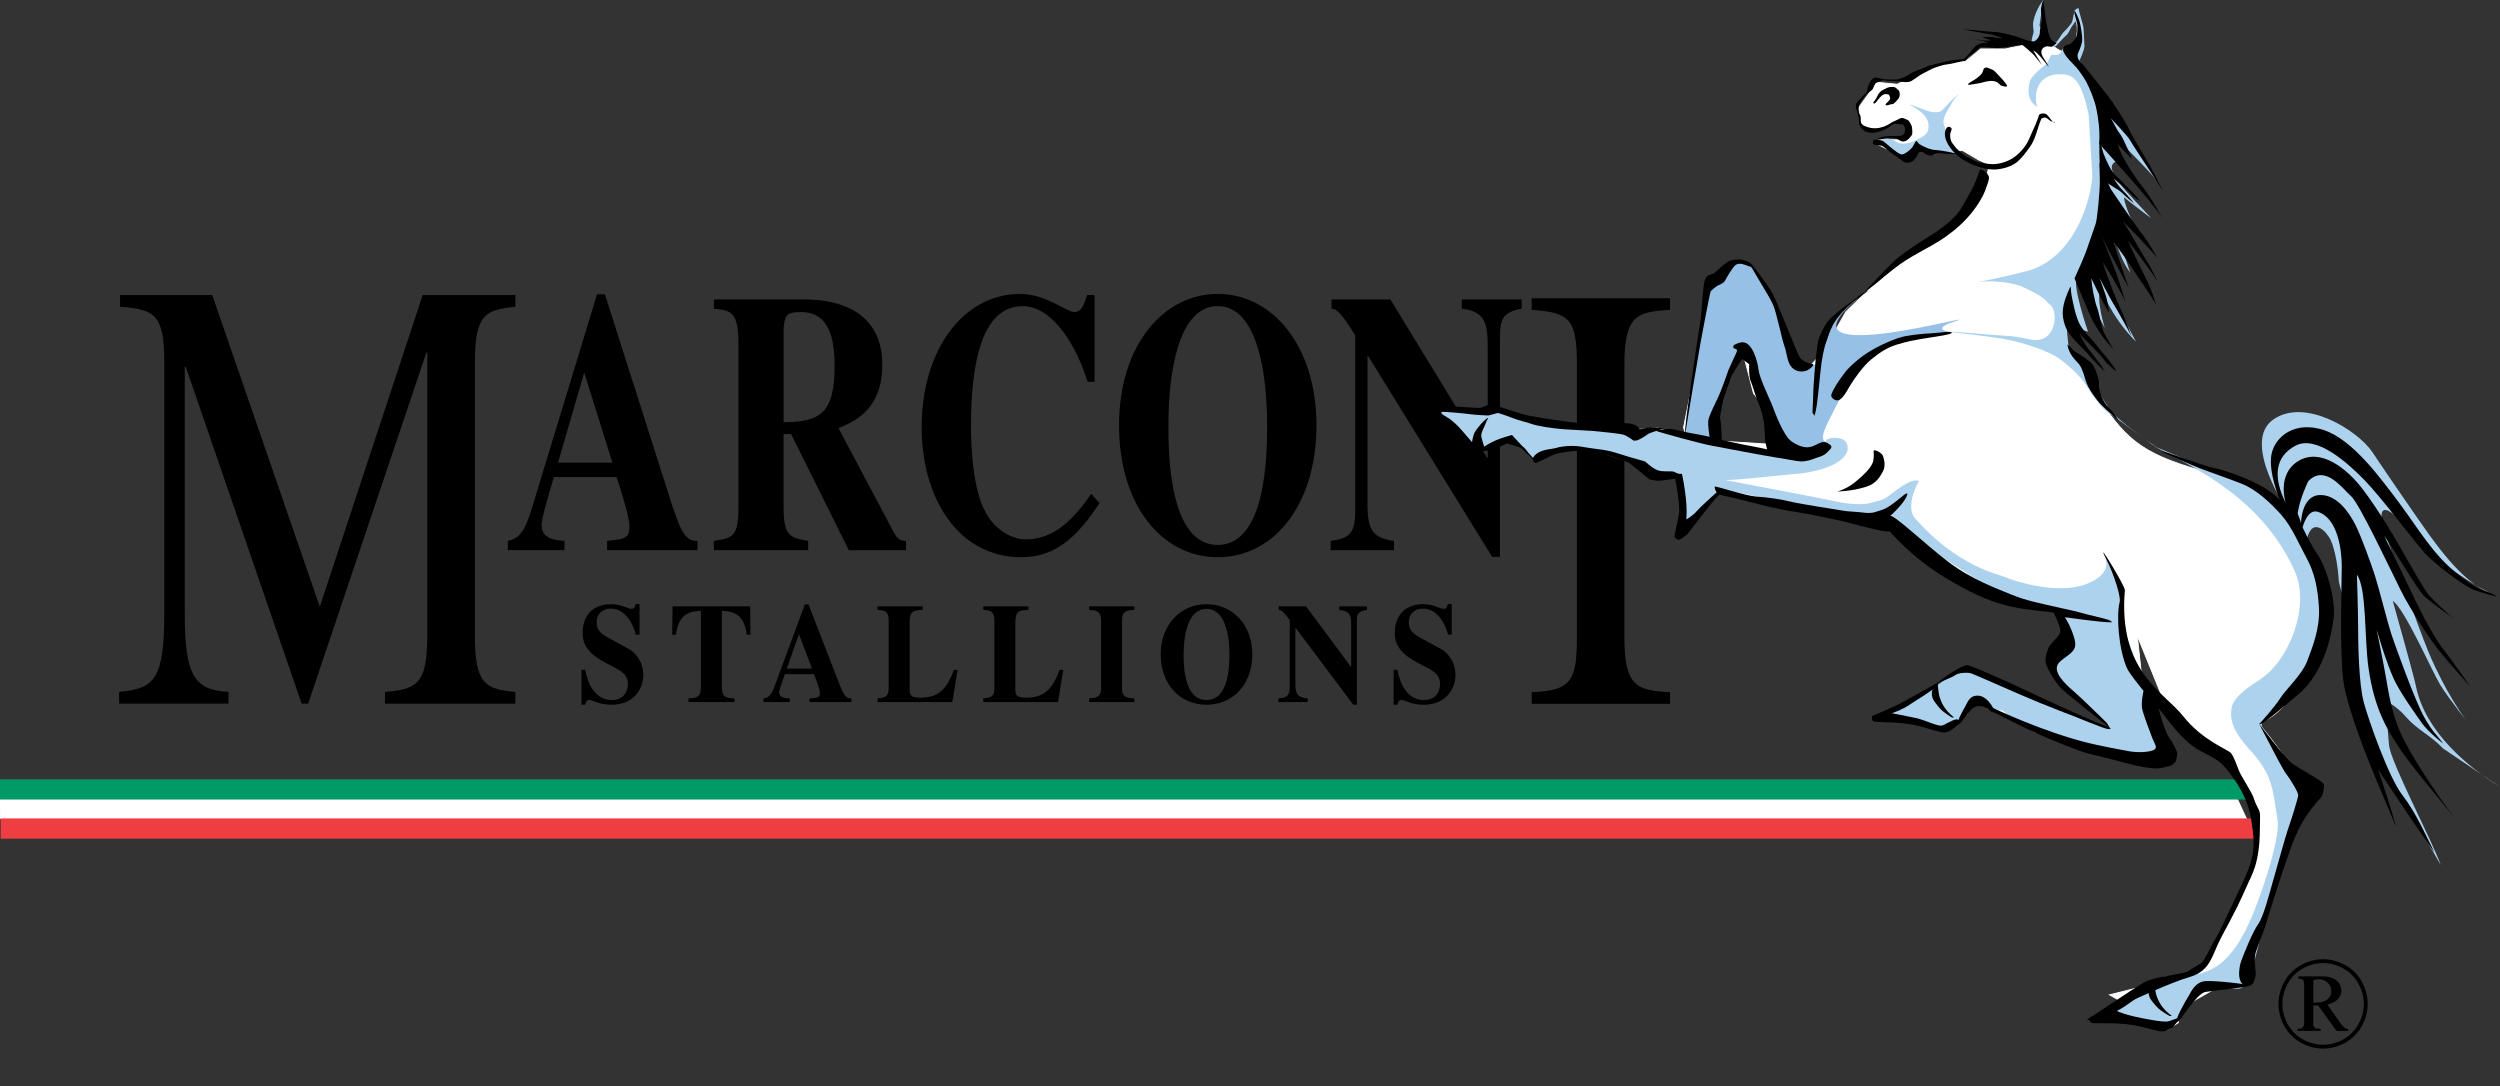 <?xml version="1.0" encoding="UTF-8"?>
<!-- Generator: Adobe Illustrator 27.9.0, SVG Export Plug-In . SVG Version: 6.00 Build 0)  -->
<svg xmlns="http://www.w3.org/2000/svg" xmlns:xlink="http://www.w3.org/1999/xlink" version="1.1" id="Layer_1" x="0px" y="0px" viewBox="0 0 697.55 303.07" style="enable-background:new 0 0 697.55 303.07;" xml:space="preserve">
<rect x="0" y="0" width="697.55" height="303.07" fill="#333333" stroke="none"/>
<style type="text/css">
	.st0{fill:#FFFFFF;}
	.st1{fill:#009A66;}
	.st2{fill:#EF3E42;}
	.st3{fill:#FFFFFF;stroke:#FFFFFF;stroke-width:0.249;}
	.st4{fill:#96C0E5;}
	.st5{fill:#ADD2EE;}
</style>
<g>
	<polygon class="st0" points="627.01,228.56 0.01,228.56 0,222.91 624.39,222.91  "></polygon>
	<polygon class="st1" points="627.01,223.09 0.01,223.09 0,217.44 624.39,217.44  "></polygon>
	<g>
		<path d="M155.7,129.09l7.31-25.15l7.86,25.15H155.7z M194.6,150.92c-3.74,0.2-4.98-3.32-8.48-14.39L168.77,82.1h-2.18    l-17.27,56.71c-2.33,7.76-3.42,11.28-7.62,12.11v2.58h15.79v-2.58c-2.64-0.21-6.38-0.52-6.38-4.45c0-1.66,1.25-5.9,3.42-13.35    h17.51c1.09,3.31,3.58,10.97,3.58,13.76c0,3.42-1.4,3.52-6.22,4.04v2.58h25.21V150.92z"></path>
		<path d="M218.64,91.42c0.39-3.21,0.54-4.35,4.82-4.35c6.22,0,9.42,4.45,9.42,14.9c0,13.45-4.05,15.73-14.24,15.83V91.42z     M252.79,150.92c-0.93,0-2.1-0.1-3.19-1.97l-15.64-29.49c4.2-1.76,12.22-4.96,12.22-17.7c0-17.38-16.5-18.21-21.94-18.21h-25.05    v2.59c4.43,0.42,6.85,0.62,6.85,9.52v45.74c0,8.38-1.56,8.69-6.85,9.52v2.58h26.3v-2.58c-5.14-0.93-6.85-1.24-6.85-9.52v-20.28    h2.1l16.1,32.39h15.95V150.92z"></path>
		<path d="M306.79,140.37c-5.68,8.59-11.75,15.11-21.7,15.11c-18.13,0-27.93-16.97-27.93-36.32c0-21,11.21-37.15,27.54-37.15    c7,0,13,5.07,15.02,5.07c2.1,0,2.8-2.17,3.58-4.76h2.1v24.21h-1.95c-2.72-9-9.26-21.11-18.13-21.11    c-11.36,0-14.39,15.84-14.39,33.32c0,6.21,0.46,16.14,3.35,22.77c3.27,7.45,9.41,9,11.82,9c6.07,0,11.9-3.1,18.36-12.73    L306.79,140.37z"></path>
		<path d="M339.78,85.41c10.89,0,13.77,18.21,13.77,33.32c0,9-0.47,33.32-13.77,33.32c-13.31,0-13.77-24.32-13.77-33.32    C326,103.63,328.88,85.41,339.78,85.41z M339.78,82c-15.02,0-27.55,14.18-27.55,36.74c0,21.73,11.6,36.73,27.55,36.73    c15.95,0,27.54-15,27.54-36.73C367.32,96.18,354.79,82,339.78,82z"></path>
		<path d="M371.29,150.92c4.67-0.72,6.85-1.45,6.85-8.28V93.59c-4.36-7.14-5.61-7.45-6.62-7.45v-2.59h16.42l27,44.19h0.16V96.38    c0-6.21-0.93-9.62-7.24-10.24v-2.59h16.73v2.59c-5.6,0.93-6.07,3.31-6.07,8.28v60.96h-2.18l-34.63-56.09h-0.15v41.39    c0,7.45,1.63,9.42,7.39,10.25v2.58h-17.66V150.92z"></path>
		<path d="M143.8,85.6c-8.19,0.86-11.3,1.89-11.3,15.5v76.45c0,13.26,2.99,14.81,11.3,15.5v3.28h-36.38v-3.28    c10.13-0.69,11.82-3.27,11.82-17.39V98.34h-0.26l-33,97.98h-1.82L51.81,102.3h-0.26v68.7c0,17.74,2.73,21.52,12.21,22.04v3.28    H33.24v-3.28c9.87-0.86,12.6-3.44,12.6-22.04V101.1c0-13.43-2.73-14.81-12.34-15.5v-3.27h25.72l30.01,86.96l28.71-86.96h25.86    V85.6z"></path>
		<path d="M427.38,193.12c11.05-0.34,12.61-3.25,12.61-15.38v-75.89c0-12.65-1.82-14.7-12.61-15.38v-3.25h38.59v3.25    c-9.48,0.51-12.73,1.71-12.73,15.38v75.89c0,13.33,3.12,15.04,12.73,15.38v3.25h-38.59V193.12z"></path>
		<path d="M177.42,177.12c-0.65-2.77-2.81-7.31-7.07-7.31c-1.88,0-3.86,1.19-3.86,3.75c0,2.14,0.69,3.01,3.72,4.67l5.31,2.88    c1.23,0.68,3.97,2.96,3.97,7.27c0,3.47-2.31,8.26-8.95,8.26c-3.43,0-5.05-1.34-6.17-1.34c-0.76,0-0.94,0.71-1.08,1.34h-1.04v-9.76    h1.04c0.72,3.99,2.82,8.45,7.4,8.45c4.33,0,4.51-3.91,4.51-4.43c0-2.64-1.7-3.6-4.04-4.82l-2.42-1.26    c-6.17-3.24-6.17-6.64-6.17-8.46c0-2.41,1.12-7.78,7.98-7.78c2.89,0,4.59,1.3,5.63,1.3c0.83,0,1.01-0.59,1.19-1.34h1.08v8.57    H177.42z"></path>
		<path d="M204.96,195.89h-12.89v-0.99c2.63-0.24,3.5-0.31,3.5-3.64v-20.82c-2.53,0.16-6.24,0.35-6.97,6.67h-1.05l0.11-7.94h21.66    l0.07,7.94h-1.05c-0.72-6.32-4.44-6.52-6.93-6.67v20.82c0,3.36,0.87,3.44,3.54,3.64V195.89z"></path>
		<path d="M219.52,186.56l3.4-9.6l3.65,9.6H219.52z M237.57,194.9c-1.73,0.08-2.31-1.26-3.93-5.49l-8.05-20.78h-1.01l-8.01,21.65    c-1.08,2.97-1.59,4.31-3.54,4.62v0.99h7.33v-0.99c-1.23-0.08-2.96-0.2-2.96-1.7c0-0.63,0.58-2.25,1.59-5.1h8.12    c0.51,1.27,1.66,4.19,1.66,5.26c0,1.3-0.65,1.34-2.89,1.54v0.99h11.7V194.9z"></path>
		<path d="M265.72,195.89h-20.87v-0.99c2.02-0.28,3.1-0.39,3.1-2.8v-19.13c0-2.61-1.48-2.69-3.1-2.8v-0.99h12.6v0.99    c-2.53,0.12-3.64,0.16-3.64,3.63v18.65c0,1.9,0.79,2.21,3.21,2.21c5.45,0,7.47-3.28,9.13-7.75h1.05L265.72,195.89z"></path>
		<path d="M295.21,195.89h-20.86v-0.99c2.02-0.28,3.1-0.39,3.1-2.8v-19.13c0-2.61-1.48-2.69-3.1-2.8v-0.99h12.6v0.99    c-2.53,0.12-3.65,0.16-3.65,3.63v18.65c0,1.9,0.79,2.21,3.21,2.21c5.45,0,7.47-3.28,9.13-7.75h1.05L295.21,195.89z"></path>
		<path d="M316.5,195.89h-12.63v-0.99c1.95-0.2,3.35-0.36,3.35-2.8v-19.13c0-2.61-1.69-2.69-3.35-2.8v-0.99h12.63v0.99    c-1.7,0.08-3.43,0.12-3.43,2.8v19.13c0,2.52,1.45,2.64,3.43,2.8V195.89z"></path>
		<path d="M336.64,169.88c5.06,0,6.39,6.96,6.39,12.72c0,3.44-0.21,12.72-6.39,12.72c-6.17,0-6.39-9.28-6.39-12.72    C330.26,176.84,331.59,169.88,336.64,169.88z M336.64,168.58c-6.97,0-12.78,5.41-12.78,14.03c0,8.3,5.38,14.03,12.78,14.03    c7.4,0,12.78-5.73,12.78-14.03C349.42,174,343.61,168.58,336.64,168.58z"></path>
		<path d="M356.68,194.9c2.17-0.28,3.18-0.55,3.18-3.16v-18.73c-2.02-2.73-2.6-2.84-3.07-2.84v-0.99h7.62l12.53,16.88H377v-11.97    c0-2.38-0.43-3.68-3.35-3.91v-0.99h7.76v0.99c-2.6,0.36-2.82,1.26-2.82,3.16v23.28h-1.01l-16.06-21.42h-0.07v15.8    c0,2.85,0.76,3.6,3.43,3.91v0.99h-8.2V194.9z"></path>
		<path d="M404.04,177.12c-0.65-2.77-2.82-7.31-7.08-7.31c-1.87,0-3.86,1.19-3.86,3.75c0,2.14,0.69,3.01,3.72,4.67l5.31,2.88    c1.23,0.68,3.97,2.96,3.97,7.27c0,3.47-2.31,8.26-8.95,8.26c-3.43,0-5.05-1.34-6.17-1.34c-0.76,0-0.94,0.71-1.08,1.34h-1.05v-9.76    h1.05c0.72,3.99,2.81,8.45,7.4,8.45c4.33,0,4.51-3.91,4.51-4.43c0-2.64-1.69-3.6-4.04-4.82l-2.42-1.26    c-6.17-3.24-6.17-6.64-6.17-8.46c0-2.41,1.12-7.78,7.98-7.78c2.89,0,4.59,1.3,5.63,1.3c0.83,0,1.01-0.59,1.19-1.34h1.08v8.57    H404.04z"></path>
	</g>
	<polygon class="st2" points="630.58,234 0.19,234 0.17,228.35 630.33,228.35  "></polygon>
	<g>
		<path d="M547.59,17.05c0.76,0.09,0.76,0.09,1.35-0.92c0.33-0.55,1.3-0.95,1.94-1.44c0.64-0.49,1.17-1.42,1.89-1.5    c0.72-0.09,2.15,0.04,2.78,0.11c0.63,0.06,1.93,0.15,2.58,0.05c0.64-0.09,2.44-0.24,3.18-0.44c0.73-0.21,3.61-0.48,3.96-0.77    c0,0,0.23-0.26-0.98-0.17c-1.19,0.08-1.93,0.25-2.52,0.23c-0.59-0.01-2,0.11-2.76,0.13c-1.19,0.04-2.4-0.19-3.11-0.26    c-0.71-0.07-1.88-0.19-2.65-0.1c-0.76,0.09-2.01,0.76-2.2,1.02c-0.19,0.26-0.93,1.02-1.27,1.58    C549.45,15.13,547.23,17.01,547.59,17.05z"></path>
		<path class="st3" d="M607.48,282.02l0.33,3.31l-3.14,1.99l-7.09-4.62l-8.99-5.13l10.41-2.59l7.42-2.23l6.83-2.94l3.2-2.65    l3.62-6.85l4.33-7.45l4.38-11.37l1.58-6.07l-0.71-9.56l-6.52-10.47l-9.54-9.76l-8.78-7.41l-8.46-20.81l1.9,17.55l4.25,13.52    l0.91,0.75l-1.49,1.83l-16.02-0.25l-11.07-4.28l-7.08-2.31l-3.26-1.94l-6.76-3.5l-5.63-2.57l-4.61,3.61l-4.79,3.39l-3.19-0.51    l-5.17-1.11l-10.37-1.82l15.61-6.19l7.93-6.53l41.19,16.58l-0.07-0.74l-15.56-15.27l3.49-5.55l-0.33-10.19l-2.43-1.88l-6.55,0.02    l-10.72-4.32l-13.39-7.19l-15.09-13.26l-18.15-2.09l-19.99-3.25l-5.56-1.99l-6.86-4.11l-7.67,8.05l0.54-9.51l-7.2-0.69l-9.59-3.61    l-10.26-2.39l-5.12-0.6l-3.45,0.29l-2.3,0.58l-1.73,1.01l-2.45,1.48l-3.87-7.02l-12.52,4.17l-11.4-10.88l12.73,0.57l11.27,1.77    l9.25,1.91l12.52,1.91l8.57-0.82l7.64-0.67l9.25,3.19l22.72,1.43l3.27-1.2l-1.1-0.49l-0.65-1.21l0.32-2.48l-7.01-8.88l-2.96-11.38    l-0.91,1.45l-6.66,13.5l-0.76,8.11l3.65,6.25l-8.49,3.1l-3.38-11.46l4.67-23.16l0.65-8.07l1.58-4.43l-0.14-1.04l3.11,1.62    l20.5,18.36l3.86,0.7l4.75-5.1l6.32-11.19l6.16-5.95l9.25-7.62l10.82-6.81l6.66-7.87l5.46-5.7l1.67-7.05l-2.83-1.26l-4.65-2.74    l-1.98,0.14l-4.31,0.56l-5.1-1.47l-3.88,2.9l-4.1-1.71l-5-2.45l3.37-0.99l4.25,0.08l1.88-2.43l-1.38-2.75l-2.68,0.72l-3.37,0.98    l-3.7,0.95l-2.4-2.2l-0.56-4.32l2.64-3.67l2.3-3.38l5.84,0.57l2.08-1.11l6.16-2.68l4.09-1.56l4.34-0.9l2.3-0.1l4.28-3.51    l6.88,0.01c0,0,10.81-2.67,13.5-0.66c7.02,5.27,1.91-6.64,8.46,7.38c7.05,15.1,4.16,11.25,5.08,31.94    c0.41,9.21-9.34,25.45-10.7,35.99c-1.3,10.02,4.84,15.44,6.73,18.35c9.13,13.98,12.58,18.81,28.49,23.73    c21.63,6.68,28.31,12.25,32.72,24.14c6,16.18,6.09,21.56,1.68,29.98c-10.86,20.65-16.9,15.39-14.55,18.24    c15.12,18.38,11.61,22.1,11.61,22.1l-14.36,39.88l-0.62,9.77l-9.3,1.39"></path>
		<g>
			<path class="st4" d="M473.56,99.36c0,0,1.86-16.38,1.88-16.91c0.03-0.52,0.78-3.72,0.78-3.72s6.55-6,9.04-5.85     c2.48,0.15,4.14,2.55,5.42,3.66c1.29,1.11,5.78,9.67,5.78,9.67l2.92,9.12l3.1,6.32c0,0,3.96,0.88,4.34-0.3     c0.13-0.42,3.17-6.37,3.45-8.15c0.75-4.71,10.37-11.77,7.69-9.53c-24.66,20.67,40.65,1.64,26.76,6.27     c-6.41,2.14,0.46,2.81-1.34,2.67c0,0-8.78,0.32-19.58,5.79c-5.68,2.88-10.93,13.72-13.72,19.32c-3.71,7.44,0.92,5.24,0.92,5.24     s-11.56,6.9-17.22-5.08c-0.21-0.43-3.8-10.07-4.25-10.72c-0.45-0.66-1.52-9.93-1.52-9.93l-0.97-0.43l-2.39,0.9l-2.92,8.69     l-3.01,6.87l-1.75,10.15l-7.08-1.5C469.88,121.9,472.15,105.65,473.56,99.36z"></path>
		</g>
		<path class="st5" d="M583.82,49.19c-0.6,7.92-5.64,23.3-18.58,26.53c-8.4,2.1-13.15,2.93-13.26,2.95    c6.86-0.7,11.92,1.15,11.92,1.15c6.99,3.26,5.97,3.38,8.34,5.41c2,1.71,1.71,11.12-6.06,9.44c-2.81-0.6-3.71-0.81-7.25-1.02    c-3.92-0.24-12.29-1.15-15.55-1.05c0,0,11.52,1.12,16.92,2.21c4.9,0.99,11.32,3.17,14.22,5.24c2.89,2.07,4.99,4.15,6.27,5.7    c1.29,1.55,4.76,7.73,7.6,9.54c4.07,2.58,8.21,6.1,11.68,8.34c3.47,2.24,0.44,0.4,0.44,0.4s-6.81-4.83-9.97-7.75    c-3.16-2.94-6.65-10.06-6.65-10.06l-3.6-5.83l-3.09-3.76c0,0-1.05-6.41-0.11-8.7c0.94-2.29,3.87,4.12,3.87,4.12l1.63,0.48    c0,0-4.71-13.64-2.97-15.22c1.74-1.58,3.38,6.04,3.38,6.04l4.29,8.2c0,0-2.56-7.95-1.19-11.4c0,0,2.71,8.05,9.88,15.18    c0,0-9.28-17.27-9.58-20.71c0,0,0.08-4.91-0.04-5.24c-0.13-0.33-1.58-5.87-1.58-5.87s1.7-1.11,2.75-2.2    c1.06-1.09,3.01,9.9,6.83,14.72c0,0-2.25-6.25-2.55-8.9c-0.3-2.65-0.98-7-0.98-7s3.8,1.72,4.07,2.23c0.27,0.49,1.18,1.7,1.18,1.7    s-3.18-6.03-3.45-9c0,0,5.86,4.62,7.5,5.73c-0.2-0.42-7.44-7.63-8.88-9.92c-1.44-2.28-3.68-5-0.12-6.12l-0.95-5.73l2.45,1.67    c0,0,7.76,7.66,9.92,10.65l-11.58-18.91l-10.32-14.82l-0.4-0.83c0,0,1.39-2.81,1.35-3.99c-0.05-1.2-0.19-3.91-0.24-4.88    c-0.08-0.96-1.3-4.65-1.44-5.69c0,0-0.99,0.38-1.12,0.84c-0.12,0.46-0.51,2.81-0.7,3.19c-0.2,0.38-1.73,2.21-2.25,2.64    c-0.52,0.43-1.59,2.47-2.1,2.82c-0.51,0.35-1.26-0.12-1.26-0.12s-3.49-3.83-3.42-4.54c0.07-0.71,1.05-7.05,1.05-7.05    s-0.9,1.11-1.6,2.55c-0.7,1.44-1.16,2.99-1.26,4c-0.1,1.02,0.35,2.1,0.03,2.94c-0.32,0.85-0.43,2.03-0.43,2.03s3.1,0.77,4.19,1.04    c1.08,0.26,2.5,0.4,2.5,0.4s2.38-2.62,2.89-3.03c0.91-0.75,1.08-1.83,1.71-2.64c0.63-0.8,0.94-1.41,0.94-1.41s0.61,1.88,0.31,3.36    c-0.31,1.49-0.21,3.8-1.4,4.55c-1.19,0.76-1.2-0.97-2.14-0.43c-0.93,0.55-0.51,2.44-3.25,1.89c-0.54-0.11-1.1,2.14-1.6,2.54    c-0.44,0.35-4.22,3.28-4.65,4.9c-1.3,4.85,1.14,6.52,2,7.14c0,0-2-7.14,4.25-8.88c1.45-0.4,3.58-0.2,4.3-0.01    c3.09,0.82,4.52,4.89,5.86,11.01"></path>
		<path class="st5" d="M411.87,125.52l-6.12-6.32c0,0-6.95-3.76-5.28-4.55c1.66-0.79,10.67,0.52,12.73,0.57    c2.06,0.04,4.51-0.2,7.74,0.08c3.21,0.28,9.6,2.95,14.14,3.39c4.15,0.4,12.46,1.32,14.71,1.09c1.93-0.2,7.17,1.52,8.64,1.17    c1.46-0.33,7.33-1.64,10.76-0.21c4.78,1.99,10.08,4.93,14.14,4.04c4.06-0.87,8.86,1.92,11.33,1.48c2.81-0.48,4.83,1.88,6.19,2.17    c1.81,0.38,5.48-2.24,8.41-3.07c2.94-0.82-0.23-1.44,0.32-2.55c0.37-0.76,4.71-1.26,5.65,0.84c1.99,4.42-5.72,8.1-15.13,8.66    c-1.48,0.09-15.85,1.75-18.86,1.62c0,0,29.34,5.54,31.36,6.05c2.02,0.51,7.07,1.08,9.37,0.35c2.29-0.73,3.09-0.45,5.32-2.2    c3.1-2.42,6.28-4.66,8.12-3.94l0,0c0,0-4.09,7.02-1.01,10.5c11.87,13.47,23.15,15.48,25.05,16.32c2.27,1.01,13.98,4.91,22.13,2.15    c2.96-1,8.08-3.66,5.41-8.5c0,0,0.44,0.39,2.93,6.73c2.24,5.71,1.63,11.18,1.63,11.18l5.63,15.45l4.41,8.53l0.79,11.5    c0,0,2.28,4.35-6.4,3.82c-8.68-0.53-23.29-6.2-25.84-7.05c-1.78-0.6-7.6-3.18-7.6-3.18l-3.73-3.4c-3.43,0-7.93-3.51-9.84,1.07    l-6.25,3.86l-6.35-1.43l-10.71-2.46l6.67-3.33l7.23-4.04c0,0,4.37-3.22,7.47-5.37l9.07,2.85l16.4,7.81l15.49,6.15l0.53-1.25    l-11.2-8.87l-5.1-7.96c0,0,3.28-7.62,3.66-8.22c0.37-0.59-1.57-6.82-1.57-6.82l-10.71-0.88l-37.52-23.96c0,0-10.65-1.52-11.6-1.61    c-0.94-0.09-35.6-7.71-35.6-7.71l0.68,1.27l-8.88,8.88l-0.72-5.56l-0.21-5.75c0,0-0.66-1.71-0.44-2.74c0.11-0.52-1.69,1-1.69,1    l-8.91-2.78l-11.1-3.76c0,0-9.15-2.07-9.82-1.65c-0.68,0.42-9.46,3.09-9.46,3.09s-0.82,0.18-2.41-2.42    c-1.48-2.44-7.06-2.52-7.06-2.52"></path>
		<path class="st5" d="M604.74,272.37c2.68,0.1,6.97,0.41,11.59-1.58c6.18-2.66,9.82-9.94,12.09-15.27    c2.27-5.34,7.99-21.58,7.04-26.88c-1.11-6.23-0.91-10.92-5.62-16.96c-2.34-3-7.82-7.77-7.3-13.16c0.19-1.95,0.4-4.07,7.94-8.87    c8.33-5.31,14.1-20.5,9.88-30.08c-9.07-20.57-28.11-29.08-39.28-35.03l28.74,11.87l8.73,6.57c0,0-13.27-19.39-4.39-25.83    c8.88-6.44,23.78,3.02,27.77,9c4.5,6.74,13.21,19.38,16.07,23.33c7.87,10.86,12.69,14.44,18.79,17.08c0,0-8.11-4.01-14.01-8.72    c-5.9-4.7-8.03-7.29-9.32-8.68c-1.29-1.41-10.38-12.36-8.8-3.34c0.45,2.57,10.21,29.4,12.77,35.7    c2.57,6.28,7.54,15.91,12.24,21.45c0,0-6.51-8.09-8.84-11.96c-2.32-3.87-9.96-21.31-13.2-23.34c0,0,5.9,20.9,6.47,23.79    c2.57,12.89,14.89,22.81,23.43,28.09l-15.86-10.71c-3.26-3.49-7.31-5.29-10.31-8.76c-2.99-3.46-5.61-4.36-5.61-4.36    s0.35,7.41,0.84,12.22c0.49,4.81,11.8,26.16,14.43,33.4c0,0-8.97-15.63-10.91-18.53c-1.94-2.88-8.86-13.4-10.17-19.56    c-1.31-6.17-3.54-19.24-3.61-24.96c-0.08-5.72-3.71-14.17-3.79-16.56c-0.09-2.39-0.85-7.97-2.18-10.93    c-0.94-2.1-5.04-7.08-6.75-0.26c0,0,4.52,9.02,5.04,13.52c0.52,4.5,2.75,14.24-1.01,18.63c-3.76,4.4-13.41,15.56-15.01,17.12    c-2.28,2.22-2.21,3.12,1.49,7.61c3.69,4.48,10.36,14.34,8.77,17.68c-1.6,3.34-5.89,16.41-5.89,16.41l-4.96,15.08l-4.29,16.41    c0,0-1.22,2.74-3.14,2.87c-1.92,0.13-4.57-0.71-7.05-1c-1.83-0.22-4.49-0.65-6.75,2.5c-0.62,0.87-2.58,5.31-2.58,5.31    s-1.29,2.67-1.87,3.73l-2.88-0.69l-12.71-2l-1.45-3.65C589.34,280.1,602.05,272.27,604.74,272.37z"></path>
		<path class="st5" d="M523.28,39.62c-0.69-0.22-0.71,0.23-0.26-0.36c0.45-0.59,1.89-0.44,2.14-0.53c0.75-0.28,2.69-0.08,3.77,0.73    c1.12,0.85,3.21,0.82,5.19-0.13c2.86-1.36,4.11-2,3.99-4.34c-0.16-3.23-3.77-4.78-5.25-5.76c-0.71-0.47,5.35,1.92,5.92,1.99    c2.71,0.33,2.91-0.23,4.03-1.41c1.06-1.12,3.09-3.46,4.23-3.74c-1.24,0.31-2.72,3.22-3.09,3.85c0,0-2.07,2.9-1.63,4.58    c0.4,1.57,0.64,1.8,1.13,2.61c0.51,0.82,2.23,6.29,5.7,7.52c0.6,0.21-1.6-1.3-3.3-1.68c-1.5-0.33-3.25-0.87-5.43,0    c-1.76,0.7-5.62-1.82-5.62-1.82l-1.63,2.86l-3.67-0.6l-4.17-2.86C525.33,40.53,523.97,39.84,523.28,39.62z"></path>
		<path d="M519.17,34.29c-0.09,1.38-0.26-0.72-0.44-1.01c-0.16-0.3-0.4-1.91-0.63-2.41c-0.23-0.5-0.36-0.79-0.28-1.22    c0.08-0.43,0.02-0.63,0.25-0.97c0.23-0.33,1.56-1.72,1.83-2.04c0.27-0.33,0.86-0.79,0.99-1.22c0.12-0.42,0.29-1.35,0.54-1.89    c0.25-0.53,0.58-1.17,0.97-1.41c0.38-0.24,0.45-0.47,0.8-0.48c0.36-0.01,1.83,0.33,2.57,0.48c0.75,0.15,3.92,0,4.18,0.14    c0.27,0.15,1.61,0.61,1.18,0.54c-0.43-0.08-4.13-0.2-4.6-0.24c-0.47-0.04-0.88-0.24-1.25-0.16c-0.37,0.09-0.73,0.17-0.99,0.38    c-0.27,0.21-0.69,0.17-1.01,0.53c-0.31,0.37-0.59,1.3-0.79,1.6c-0.19,0.3-1.32,0.98-1.78,1.58c-0.45,0.59-3.26,3.06-1.66,5.73    C519.25,32.52,519.18,34.14,519.17,34.29z"></path>
		<path d="M522.76,28.81c0.23,0.27,0.65-0.18,0.93-0.59c0.28-0.4,1.22-1.5,1.55-1.67c0.34-0.16,0.54-0.34,0.98-0.3    c0.43,0.04,0.79,0.03,0.92,0.36c0.12,0.33,0.37,0.68,0.21,1.02c-0.14,0.34-0.58,0.78-0.75,0.95c-0.19,0.18-0.6,0.46-0.47,0.67    c0.14,0.21,0.54,0.18,1-0.02c0.45-0.2,0.96-0.11,1.25-0.31c0.3-0.22,0.93-0.94,1.23-1.27c0.31-0.32,0.49-0.99,0.45-1.3    c-0.05-0.33,0.08-0.82-0.4-1.23c-0.47-0.4-0.84-0.83-1.23-0.84c-0.39,0-1.25-0.08-1.8,0.19c-0.54,0.27-1.42,0.69-1.67,0.87    c-0.26,0.17-0.8,0.79-0.93,1.02c-0.14,0.22-0.27,0.65-0.63,1.25c-0.38,0.6-0.26,0.25-0.37,0.52    C522.91,28.39,522.54,28.55,522.76,28.81z"></path>
		<path d="M522.78,39.14c0,0,2.48-1.03,3.04-1.06c0.56-0.02,0.65-0.09,1.28-0.11c0.64-0.03,1.75-0.03,2.23-0.06    c0.48-0.04,1.17,0.15,1.66-0.32c0.48-0.47,0.48-0.43,0.47-0.75c0-0.32,0.22-0.97-0.06-1.43c-0.27-0.46-0.09-0.61-0.76-0.71    c-0.66-0.11-1.26-0.12-1.58-0.07c-0.32,0.05-1.3,0.35-1.73,0.66c-0.43,0.32-3.68,2.49-6.58,1.51c-0.55-0.19-1.43-0.85-1.78-1.64    c-0.37-0.79-0.44-1.78-0.23-1.88c0.25-0.12,0.1-0.08,0.32,0.5c0.43,1.11,0.9,1.26,1.6,1.53c3.85,1.5,6.84-0.99,7.29-1.22    c0.46-0.23,0.84-0.4,1.42-0.66c0.58-0.26,1.1-0.73,1.86-0.41c0.77,0.31,1.34,0.53,1.54,0.94c0.2,0.42,0.55,0.85,0.67,1.38    c0.11,0.53,0.24,1.97,0.02,2.31c-0.24,0.33-0.77,1.07-1.32,1.45c-0.56,0.38-1.24,0.55-1.92,0.17c-0.68-0.38-1.05-0.69-1.48-0.73    c-0.43-0.05-1.06-0.21-1.47-0.13"></path>
		<path d="M529.45,22.39c0.79,0.39,1.81,0.61,2.97,0.49c0.8-0.08,1.24-0.51,2.04-1.03c0.8-0.52,1.2-0.91,2.16-1.38    c0.96-0.46,1.72-0.94,2.51-1.3c0.79-0.36,2.22-0.78,2.95-0.99c0.73-0.2,2.3-0.33,2.96-0.54c0.65-0.21,2.98-0.53,3.19-0.83    c0.23-0.3-1.03-0.31-2.08-0.17c-1.04,0.14-3.09,0.41-4.24,0.78c-1.15,0.36-3.16,0.6-4.37,1.2c-1.21,0.59-3.77,1.3-4.64,2.01    C531.49,21.8,528.9,22.12,529.45,22.39z"></path>
		<path d="M549.11,23.55c0.05-0.45,1.9-1.24,2.47-1.75c0.57-0.5,0.8-0.56,1.35-1.26c0.54-0.7,0.32-1.24,0.79-1.55    c0.47-0.31,0.81-0.12,1.3,0.09c0.5,0.21,1.04,0.3,1.62,0.87c0.58,0.57,1.15,1.26,1.73,1.84c0.57,0.57,1.75,1.99,1.64,2.26    c-0.1,0.27-1.19,0.03-1.69-0.2c-0.53-0.24-0.77-1.34-2.93-1.27c-1.22,0.04-2.73,0.64-3.41,0.7    C551.32,23.32,549.07,23.88,549.11,23.55z"></path>
		<path d="M543.12,35.75c0.27-0.42,0.77-0.52,1.25-0.12c0.48,0.4-0.21,1.21-0.23,1.84c-0.08,2.27,0.81,2.6,1.14,3.17    c0.84,1.46,4.82,3.95,2.52,2.6c-1.05-0.62,2.28,1.2,3.42,1.71c1.14,0.5,3.37,0.82,4.63,0.85c1.27,0.05,3.96-0.37,6.1-1.91    c2.13-1.53,3.61-3.62,4.19-5.07c0.58-1.45,1.62-3.54,1.99-4.53c0.37-1,0.64-1.53,0.71-2c0.1-0.6,1.18-0.76,1.88-0.54    c0.69,0.23,1.55,1.78,2.05,2.23c0.51,0.44,0.98,0.1,0,0c-0.99-0.1-1.58-1.41-2.53-1.15c-0.94,0.27-0.64,0.37-0.89,0.89    c-0.26,0.54-0.74,2.16-0.96,2.81c-0.22,0.65-0.77,2.67-1.92,4.34c-1.17,1.68-2.62,3.56-3.9,4.51c-1.28,0.95-3.21,1.67-5.46,1.89    c-2.24,0.22-6.05-0.63-9.42-2.74C544.3,42.41,541.53,38.18,543.12,35.75z"></path>
		<path d="M534.63,39.33c0.29-0.05,0.5,0.6,0.95,0.89c0.44,0.28,1.19,0.71,2.03,1.04c0.85,0.31,1.69,0.6,2.73,0.62    c1.03,0.02,5.34,0.82,5.51,1.08c0.18,0.25,0.53-0.14,0,0c-0.53,0.15-4.09-0.19-5.16-0.09c-1.08,0.09-1.45,0.64-2.19,0.53    c-0.74-0.12-1.29-0.38-1.73-0.79c-0.53-0.5-1.21-0.12-1.38-0.06c-0.17,0.06-0.47,1.07-0.82,1.42c-0.35,0.37-0.66,0.97-1.14,1.16    c-0.5,0.19-1.49,0.57-2.34-0.03c-0.86-0.6-2.73-2.05-3.67-2.66c-0.94-0.61-1.75-1.64-2.53-1.8c-0.78-0.15-1.98-0.13-2.26-0.45    c-0.11-0.13-0.07-0.92,0.14-1.06c0.41-0.26,1.64-0.12,2.33,0.1c0.7,0.24,1.99,1.59,2.7,2.09c0.71,0.52,2.28,1.93,3.04,1.76    c0.78-0.16,2.33-1.36,2.79-2.07C534.11,40.32,534.37,39.58,534.63,39.33z"></path>
		<path d="M552.39,47.41c0.08-0.24,0.75-0.01,1.21,0.28c0.45,0.29,1.48,1.21,1.36,2.04c-0.12,0.82-0.3,1.48-1.1,3.54    c-0.8,2.06-2.63,4.99-4.99,7.57c-2.36,2.59-5.28,4.85-7.94,6.5c-2.66,1.65-6.62,3.64-9.08,5.23c-2.46,1.59-5.55,3.99-7.42,5.67    c-1.87,1.69-6.16,4.56-6.16,4.56s0.55,0.13,0.81-0.12c0.26-0.25,1.34-1.49,2.93-3.17c1.59-1.67,5.9-6.34,7.95-7.92    c2.06-1.59,4.95-3.53,7.48-5.11c2.54-1.58,7.94-4.91,10.02-8.76C549.54,53.88,550.63,52.8,552.39,47.41z"></path>
		<path d="M509.37,90.56c1.71-3.07,11.81-9.55,11.81-9.55c0.57,0.29-5.28,2.96-8.66,7.83c-1.45,2.09-3.39,6.16-4.28,12.38    c-0.42,2.98-1,10.66-1.58,13.31c-0.58,2.64-0.34,0.92-0.74,0.96c-0.41,0.05-0.04-2.15-0.02-4.77c0.02-2.62,0.59-10.12,1.06-13.32    C507.25,95.4,507.1,94.62,509.37,90.56z"></path>
		<path d="M510.95,110.25c-0.14,0.7,1.25,1.87,2.26,1.33c1.01-0.53,1.96-2.19,2.91-3.84c0.96-1.66,3.81-5.75,6.06-7.52    c2.23-1.76,4.12-3.17,7.06-4.07c2.95-0.91,5.28-1.32,8.03-1.77c2.75-0.44,7.64-1.08,7.3-1.59c-0.35-0.51-3.74,0.11-5.9,0.22    c-2.15,0.11-4.64,0.34-7.14,0.81c-2.51,0.48-6.74,2.37-9.61,4.08c-2.87,1.7-5.81,4.28-7.17,6.05    C513.38,105.72,511.25,108.85,510.95,110.25z"></path>
		<g>
			<path d="M500.69,103.11c-2.16-1.32-2-4.46-2.79-6.51c-0.79-2.05-2.08-9.07-3.25-11.72c-1.16-2.65-6.92-11.41-6.51-11.63     c0.41-0.21,4.39,5.52,5.73,7.44c1.33,1.92,4.13,9.21,4.93,11.08c0.8,1.88,2.9,7.44,3.54,8.17c1.36,1.57,3.26,1.33,3.58,1.71     c0.33,0.39-1.22,1.57-2.02,1.82C503.08,103.73,501.83,103.81,500.69,103.11z"></path>
		</g>
		<g>
			<path d="M464.15,119.57c0.57-0.14-3.92,1.21-4.28,1.51c-0.79,0.66-2.54,1.61-2.97,1.75c-0.43,0.13-1.13,0.11-1.13,0.11     s-1.88-1.52-3.18-1.75c-1.31-0.25-5.86-0.76-8.25-0.95c-2.4-0.19-6.96-0.35-9.25-0.58c-2.29-0.22-6.1-0.79-7.68-1.35     c-1.58-0.57-3.37-0.88-5.45-1.7c-2.07-0.82-4-1.39-4-1.39l-2.7,0.72c0,0-3.92-0.18-5.15-0.38c-1.24-0.2-6.7-0.67-7.52-0.65     c-0.81,0.03-0.51,0.63,1.03,1.44c1.54,0.81,3.35,2.65,4.17,3.62c0.82,0.97,2.94,3.41,2.94,3.41s0.25-1.82,0.73-2.74     c0.48-0.91,2.84-3.87,3.83-4.06c0,0-0.63,1.02-0.85,1.78c-0.23,0.77-1.4,2.49-1.1,3.62c0.29,1.13,0.76,2.63,0.76,2.63     s1.86-1.16,3.36-1.8c1.5-0.65,4.41-1.44,4.41-1.44s6.48,6.88,6.86,7.7c0.37,0.82-3.89-4-4.66-4.23c-0.78-0.23-3.62-1.1-3.62-1.1     s-2.75,1.33-4.53,1.82c-1.78,0.49-5.27,0.53-5.27,0.53s-2.69-3.56-4.36-4.97c-1.67-1.42-5.46-4.57-7.53-5.56     c-2.07-1,0.28-1.56,0.92-1.75c0.65-0.2,4.14-0.41,6.27-0.37c2.12,0.04,6.43,0.52,7.25,0.32c0.81-0.19,2.89-1.25,2.89-1.25     s0.62,0.51,1.18,0.63c0.57,0.11,6.56,2.28,9.31,2.84c2.74,0.54,10.75,1.8,13.85,2.01c3.1,0.2,9.25,0.57,11.24,0.19     c1.98-0.38,5.37,0.07,5.82,1.64C457.49,119.83,460.95,118.69,464.15,119.57z"></path>
		</g>
		<g>
			<path d="M427.89,127.49c-0.46,0.66-0.01,1.91,0.83,1.6c0.83-0.3,1.42-0.64,2.2-0.99c0.76-0.34,2.64-1.39,3.98-1.64     c1.34-0.25,2.95-0.54,4.47-0.63c1.52-0.08,4.18,0.55,5.99,0.77c1.81,0.23,3.45,0.46,5.16,1.09c1.72,0.62,3.96,1.4,3.96,1.4     s4.96,3.95,5.84,4.71c0.53-0.02,1.31,0.35,2.27,0.35c0.96,0,4.69-0.53,5.67-0.77c0,0,1.04-0.81,0.29-1.07     c-0.75-0.26-1.18-0.61-1.65-0.73c-0.47-0.13-2.05,0.02-3.4-0.14c-1.99-0.22-3.66-2.05-4.5-2.69c0,0-2.15-0.64-3.4-0.97     c-1.24-0.31-4.93-1.58-6.74-1.98c-1.81-0.4-5.08-0.69-7.56-1.16c-2.49-0.44-5.59-0.15-7.03,0.33     C432.84,125.42,429.45,125.24,427.89,127.49z"></path>
		</g>
		<path d="M484.58,95.9c0.99-0.39,2.29-0.9,3.64,0.65c1.35,1.55,2.21,4.62,2.47,6.77c0.26,2.16,3.05,7.94,3.72,9.6    c0.69,1.65,3.05,8.64,5.57,10.32c2.52,1.69,4.5,1.96,6.37,1.03c1.87-0.92,2.5-1.32,3.85-0.48c1.35,0.85,0.82,1.2-0.27,2.33    c-1.1,1.14-2.07,1.23-3.43,1.75c-1.33,0.51-2.64,0.9-3.95,0.88c-1.3-0.03-4.56-0.76-7.35-1.16c-2.8-0.41-14.55-2.68-17.62-3.24    c-3.08-0.55-14.55-3.74-15.36-4.06c-0.82-0.31,2.97-0.65,3.91-0.62c0.96,0.04,4.04,0.94,6.4,1.32c2.38,0.38,4.49,0.89,4.49,0.89    s-0.65-3.49-0.3-4.91c0.35-1.42,2.1-4.96,2.66-6.1c0.55-1.13,2.24-5.6,2.69-7.05c0.45-1.45,2.69-5.63,2.58-6.13    c-0.1-0.49-0.99-0.31-1.03-0.77C483.58,96.46,483.59,96.29,484.58,95.9z M483.25,104.67c-0.35,0.53-0.66,2.05-0.98,2.69    c-0.31,0.64-0.87,2.66-1.18,3.29c-0.31,0.64-0.97,4.64-1.11,5.28c-0.13,0.64,0.09,1.45,0.2,2.3c0.1,0.85,0.23,4.52,0.23,4.52    s5.88,1.32,7.19,1.52c1.31,0.2,5.45,1.1,5.45,1.1s-0.57-2.23-0.58-3.11c-0.01-0.88-0.2-3.17-0.27-4.28    c-0.08-1.1-1.05-4.48-1.61-5.65c-0.58-1.16-1.62-4.94-2.17-6.17c-0.53-1.23-0.36-4.54-0.36-4.54l-1.88-1.4    C485.7,100.44,483.59,104.14,483.25,104.67z"></path>
		<path d="M488.69,74.11c-0.11-1.24-2.71-1.65-3.03-1.72c-0.32-0.07-2.48,0.15-2.9,0.34c-1.84,0.77-3.91,3.2-4.58,3.56    c-0.95,0.49-1.69,0.22-2.39,1.63c-0.7,1.42-0.91,8.81-1.28,11.18c-0.38,2.37-5.05,32.81-4.25,31.63c0,0-0.17,1.24,0,0    c0.17-1.23,3.77-22.61,4.14-24.62c0.38-2.02,2.47-13.41,2.93-14.87c0,0,1.3-1.2,1.9-1.53c0.6-0.33,1.73-0.65,2.14-1.5    c0.42-0.86,1.97-3.34,2.59-4.01C485.66,72.39,488.8,75.32,488.69,74.11z"></path>
		<path d="M467.09,132.18l2.2,0.02c0,0,1.81,8.12,1.19,12.75c0,0,1.75-0.97,2.8-2.17c1.62-1.85,6.62-6.23,6.62-6.23    s2.42,1.67,0.77,0.93c-0.91-0.41-6.96,7.91-7.8,8.91c-0.85,0.99-1.93,2.66-2.31,2.91c-0.39,0.25-1.84,1.39-2.16,1.32    c-0.32-0.07-1.2-0.42-1.2-0.94c-0.01-0.53,1.24-5.38,1.33-7.01C468.63,141.04,467.92,135.5,467.09,132.18z"></path>
		<path d="M478.44,135.78c-0.03,0.32,0.08,2.14,2.43,2.53c2.34,0.38,9.04,2.21,11.83,2.87c2.8,0.67,6.7,1.45,8.73,1.72    c2.04,0.27,8.98,1.73,11.3,2.21c2.88,0.59,13.3,3.67,14.54,3.15c0,0,6.04,7.2,15.19,12.75c13.87,8.41,19.33,8.63,30.49,9.87    c0,0,2.42,4.44,1.82,5.73c-0.6,1.3-2.68,3.08-3.07,3.91c-0.4,0.84-1.32,2.97-0.79,4.77c0.54,1.8,2.61,5.02,3.82,6.4    c1.22,1.39,11.77,9.64,13.83,11.35c0,0-0.16-0.89-0.96-1.6c-0.8-0.72-6.38-6.26-8.43-8.04c-2.04-1.79-5.79-4.93-5.23-7.42    c0.56-2.48,5.54-3.28,5.09-6.65c-0.27-2.09-1.71-5.32-2.89-7.11c0,0,10.34,1.48,13.04,1.43c0,0,0.27-0.29-0.96-0.73    c-1.23-0.44-5.98-1.45-7.43-1.91c-1.47-0.46-5.28-1.22-8.16-1.9c-2.87-0.67-7.32-1.51-11.28-3.16c-3.97-1.65-11.11-4.18-17.62-9.1    c-6.51-4.91-14.71-12.86-16.29-12.93c0,0,4.25-3.72,4.8-6.13c0,0-0.21-0.33-0.9,0.23c-0.69,0.57-4.24,3.63-6.04,4.18    c-1.8,0.53-2.66,1.17-5.24,0.84c-2.59-0.33-4.5-0.28-5.99-0.58c-1.47-0.3-11.5-1.75-14.52-2.51c-3.02-0.76-6.8-1.22-9.63-1.41    C487.1,138.35,478.47,135.47,478.44,135.78z"></path>
		<path d="M512.63,137.18c0,0,2.7-0.77,4.94-2.62c2.24-1.85,4.77-4.14,5.11-6.01c0.34-1.87-0.07-2.55,0.2-2.85    c0.27-0.29,2.16,0.62,2.48,1.44c0.32,0.83,0.84,2.86,0.06,4.3c-0.77,1.43-1.85,3.47-4.55,4.32    C518.16,136.6,516.79,136.86,512.63,137.18z"></path>
		<path d="M588.35,202.86c0.76,0.25,0.74,0.72-0.38,0.53c-1.12-0.18-9.31-3.55-9.31-3.55c-0.81-0.32-3.56-1.31-9.5-3.72    c-5.93-2.41-18.33-8.01-19.18-8.25c-0.84-0.24-3.42-0.29-4.54,0.58c-0.63,0.49-5.64,2.58-4.81,1.97c0.83-0.61,6.98-5.37,8.7-4.77    c1.72,0.58,11.45,4.81,15.16,6.61C568.2,194.04,583.56,201.23,588.35,202.86z"></path>
		<path d="M546.5,202.07c0.74,0.13,3.28-5.2,5.72-5.04c2.46,0.17,3.63,1.56,4.28,1.84c0.62,0.27-1.47-4.31-4.16-4.72    c-2.7-0.42-3.35,1.8-3.97,2.91C547.74,198.18,545.56,201.91,546.5,202.07z"></path>
		<path d="M540.64,190.42c0,0,0.14,2.89,0.61,4.24c0.47,1.34,1.12,3.23,3.95,5.52l-0.58,0.01c0,0-2.49-1.39-3.6-2.82    c-1.09-1.43-2.56-2.71-1.8-4.96c0,0-2.51,1.79-4.25,2.82c-1.73,1.02-3.16,2.44-7.11,3.77c0,0,4.52,0.86,6.83,1.37    c2.32,0.53,6.02,2.31,7.06,2.09c1.03-0.22,2.8-1.58,4.24-1.78c0,0,1.57,0.55,0.51,1.39c-0.95,0.75-2.48,2.3-3.95,2.32    c-1.49,0.03-5.07-1.42-8.36-2.1c-4.34-0.88-10.17-0.76-11.18-0.94c-1.02-0.18-0.66-1.56-0.66-1.56s5.77-2.41,7.85-3.51    C532.29,195.18,538.97,191.45,540.64,190.42z"></path>
		<path d="M605.55,286.89c1.09,0.19,1.84-2.26,1.84-2.26s-1.81,0.78-5.49,0.2c-0.91-0.14-7.27-1.1-10.48-2.42    c-1.2-0.5-1.38-0.21,2.92-2.99c0,0,11.18-5.26,16.73-6.85c5.89-1.69,6.12-6.35,8.87-11.35c2.61-4.75,5.56-10.65,6.91-13.86    c1.34-3.21,3.62-6.02,3.7-16.07c0.03-3.58,0.24-4.22-0.35-5.44c-0.48-1.01-0.87-1.59-1.36-3.15c-0.48-1.55-3.32-5.8-4.04-7.46    c-0.71-1.65-1.43-4.11-2.36-5.15c-0.93-1.05-7.92-3.47-13.3-10.27c-5.37-6.79-18.18-12.39-16.26-35.12    c0.1-1.18-8.3-14.84-5.41-9.12c2.69,5.34,4.28,11.05,3.95,12.41c-0.95,3.91-0.28,13.09,2.02,18.39c0.71,1.66,4.64,6.38,4.64,6.38    s-0.71,3.21-0.39,4.91c0.31,1.69,2.22,6.57,2.79,8.13c0.55,1.56,1.78,2.79,0.45,3.46c-1.34,0.65-4.37,0.76-6.71,0.38    c-2.34-0.39-8.8-1.65-11.81-2.41c-12.8-3.25-25.02-9.11-26.76-9.89c-0.62-0.27-1.71,0.85,0.87,1.5c0,0,8.31,4.25,11.81,5.81    c3.76,1.67,11.84,5.02,14.66,5.68c7.57,1.79,9.75,2.54,13.15,3.3c6.47,1.45,7.45,0.45,8.27,0.32c1.47-0.22,1.42-0.41,2.54-1.26    c0,0,0.92-2.2,0.32-3.29c-0.61-1.09-1.08-2.41-1.8-3.2c-0.72-0.78-2.27-4.68-3.17-8.58c0,0,4.02,5.24,5.17,6.46    c1.15,1.22,3.51,3.98,6.92,5.67c3.41,1.68,5.2,2.89,5.98,3.84c0.78,0.94,6.4,6.88,7.7,14.72c1.3,7.83,1.11,10.74-2.6,18.56    c-3.69,7.83-6.12,13.15-7.05,14.56c-0.93,1.42-3.34,6.76-4.18,7.25c-0.84,0.47-2.99,2.03-5.28,2.76    c-2.29,0.74-8.14,1.12-10.93,2.77c-3.05,1.8-15.09,9.98-15.67,10.25c-0.58,0.26,4.63,0.51,6.23,0.75"></path>
		<path d="M627.57,275.06c1.19-0.15,1.61-1.91,1.8-3c0.19-1.09-0.69-4.36,0.09-6.58c0.77-2.23,2.11-5.35,2.71-7.44    c0.6-2.08,4.39-14.11,6.68-20.55c2.29-6.45,4.23-9.99,9.03-15.32c0,0,0.8-2.46,0.49-3.37c-0.32-0.9-6.81-4.32-8.81-5.77    c-2-1.47-8.46-10.2-9.18-10.98c0,0,1.81,3.43,2.68,5.11c1.05,2.04,3.96,7.69,4.86,8.81c1.03,1.3,3.32,5.01,3.32,5.88    c-0.01,0.88-2.05,7.27-2.82,9.42c-0.76,2.15-3.22,11.2-4.31,14.9c-1.07,3.71-2.51,9.52-4.08,11.75    c-1.57,2.23-3.78,7.81-4.62,10.03C624.55,270.16,623.95,275.51,627.57,275.06z"></path>
		<path d="M630.37,202.04c0,0,4.26-4.67,5.86-7.22c1.6-2.54,6.13-6.62,7.53-10.38c1.39-3.75,3.6-9,3.27-14.93    c-0.29-5.19-1.21-9.65-3.3-13.5c-2.09-3.86-4.28-9.07-7.14-12.29c-2.87-3.21-6.86-7.09-11.22-8.79c-4.36-1.7-8.59-3.13-11.12-4.09    c-2.52-0.97-11.35-4.75-11.01-4.95c0.33-0.2,11.57,4.12,14.22,4.61c2.65,0.5,8.1,2.46,10.38,3.55c2.28,1.09,5.99,2.88,8.28,5.49    c0,0-3.29-7.78-2.33-12.77c0.97-4.99,6.55-9.45,14.63-6.76c8.07,2.69,15.78,13.37,21.06,20.39c5.26,7.02,9.18,14.15,16.4,19.94    c7.22,5.78,7.8,3.85,10.91,6.22c0,0-4.81-1.26-7.01-2.19c-2.23-0.93-10.16-6.7-13.17-10.01c-3.01-3.31-11.93-15.29-16.76-20.29    c-4.84-5-13.54-12.75-19.31-9.74c-5.77,3.02-6.4,8.67-2.81,15.93c0,0-2.57-7.95,3.58-11.65c6.15-3.69,13.48,1.95,18.11,8.12    c4.64,6.16,8.99,13.73,10.48,16.34c1.5,2.6,6.51,11.51,7.73,12.9c1.21,1.38,5.42,5.44,7.27,6.82c0,0-6.76-4.79-8.5-6.47    c-1.75-1.68-8.56-13.21-11.15-16.8c0,0,4.7,9.67,6.68,13.83c1.98,4.17,6.19,13.15,9.78,17.78c3.61,4.65,7.5,10.42,7.5,10.42    s-6.73-7.56-8.71-10.06c-1.99-2.49-7.69-10.83-10.67-16.84c-2.99-6.01-11.62-24.32-13.82-26.2c-2.2-1.88-7.21-9.12-11.97-4.18    c0,0-2.39,4.85-2.95,9c0,0,0.77,1.91,0.93,2.71c0,0,0.1-7.54,5.05-7.84c4.96-0.32,8.41,4.94,10.09,8.2    c1.66,3.26,4.54,11.24,5.57,14.51c1.04,3.27,3.51,13.05,4.48,16.01c0.98,2.95,6.72,18.99,9.31,23.45c2.58,4.46,3.3,4.53,5.19,7.18    c0,0-4.14-3.18-5.96-5.74c-1.81-2.56-6.22-8.7-7.92-12.52c-1.69-3.82-3.41-9.07-4.71-13.64c0,0,1.88,9.23,2.6,13.35    c0.71,4.12,1.55,9.6,3.79,14.9c3.23,7.62,12.86,21.26,15.7,24.79c0,0-4.96-6.12-7.16-8.8c-2.21-2.67-6.82-8.36-8.6-11.16    c-3.03-4.7-6.91-10.28-8.62-22.51c-1.12-8.05-0.47-22.2-3.21-25.81c0,0,0.33,9.64,0.34,14.49c0,4.85,0.2,15.9,1.54,20.96    c1.33,5.05,6.99,21.16,10.88,26.15c3.88,4.98,6.65,11.6,8.93,15.95c0,0-4.95-7-6.82-9.79c-1.88-2.8-7.97-11.97-8.95-13.41    c0,0,4.3,12.96,5.03,16.05c0,0-3.22-7.69-5.22-12.42c-2.01-4.73-8.37-20.19-9.49-28.24c-1.12-8.05-0.45-27.99-0.46-32.13    c0-4.13-0.99-13.5-6.78-15.18c-2.86-0.84-4.15,4.36-4.15,4.36s2.36,5.07,4.32,7.8c1.95,2.73,4.98,11.68,4.35,17.42    c-0.64,5.73-3.14,15.72-9.68,21.21C636.77,197.5,630.78,202.73,630.37,202.04z"></path>
		<path d="M576.88,96.24c-0.07-0.52,1.58,1.67,2.19,1.96c0.61,0.29,4.43,2.64,5.03,3.82c0.59,1.17,1.64,3.58,1.55,5.31    c-0.09,1.74,1.12,4.87,2.57,6.2c1.46,1.34,3.04,3.96,3.04,3.96s-3.52-3.05-4.89-4.45c-1.37-1.4-3.83-4.65-4.48-7.02    c-0.64-2.36-1.28-3.93-2.16-4.82C578.86,100.33,577.2,98.58,576.88,96.24z"></path>
		<path d="M577.58,80.15c0.3-0.65,0.15,0.77,0.41,2.14c0.25,1.38,1.16,6.36,2.46,8.49c1.31,2.17,3.1,3.65,4.3,5.27    c1.18,1.63,4.64,5.3,5.85,7.63c0,0-2.53-1.82-3.5-3.27c-0.96-1.44-5.61-5.94-6.91-7.26c0,0,1.6,3.17,2.6,4.3    c1,1.13,3.74,4.81,4.62,6.33c0,0-3.42-3.19-4.83-5c-1.42-1.8-5.26-4.71-6.38-7.92C575.09,87.65,575.27,85.17,577.58,80.15z"></path>
		<path d="M578.83,77.69c0,0,2.83,6.62,3.42,8.12c3.3,8.35,7.49,11.2,7.85,12.35c0,0-2.27-3.71-3.06-5.38    c-0.79-1.66-1.29-5.45-1.93-7.02c-0.64-1.57-1.48-6.02-1.6-8.1c0,0,3.9,8.16,4.95,9.62c0,0-0.39-3.31-0.89-4.78    c-0.49-1.48-1.75-4.94-1.75-4.94s2.81,5.52,3.77,7.04c0.96,1.51,5.22,9.16,5.4,9.81c0.18,0.65-1.94-5.35-2.87-7.19    c-0.94-1.84-4.65-11.02-5.39-14.1c0,0,2.96,4.74,3.43,5.65c0.46,0.91,2.37,4.12,2.95,5.53c0,0-1.42-4.27-2.01-6.24    c-0.6-1.96-2.65-7.01-3.61-9.48c-0.95-2.47-2.4-5.48-2.84-5.91c0,0-1.66,4.76-2.33,6.77C581.67,71.45,579.55,76.09,578.83,77.69z"></path>
		<path d="M584.66,62.69c0,0,8.1,15.55,9.31,17.73c0,0-3.59-10.51-4.36-13.13c0,0,4.14,5.64,5.23,7.41c1.1,1.77,6.34,9.19,6.7,10.34    c0.36,1.14-0.9-3.74-2.65-7.09c-1.74-3.35-4.63-9.5-5.2-10.9c0,0,7.04,9.18,8.39,11.69c0,0-1.69-3.82-3.22-6.11    c-1.53-2.29-4.83-8.41-6.55-10.96c0,0,8.45,8.6,9.77,10.56c0,0-2.7-4.87-4.27-6.77c-1.56-1.9-8.09-11.59-8.78-12.6    c-0.71-1.02-2.41-6.27-3.25-7.46c0,0,0.1,3.1,0.11,5.41C585.91,53.12,585.18,61.47,584.66,62.69z"></path>
		<path d="M585.72,40.12c0,0,15.46,16.79,17.75,21.06c0,0-3.36-6.28-5.71-9.12c-2.34-2.85-6.34-9.12-6.87-11.87l4.03,4.28    c0,0-2.44-5.95-3.43-7.16c-0.99-1.21-1.89-3.43-2.52-4.29c0,0,4.69,4.82,5.5,6.33c0.8,1.51,7.88,11.96,8.91,13.73    c-0.05-0.32-2.66-5.34-3.75-7.27c-1.08-1.94-4.79-7.85-5.56-9.67c-0.77-1.83-4.36-7.41-6.35-9.92c-1.98-2.49-6.85-8.76-7.66-9.39    l-0.52,2.17c0,0,1.76,2.32,2.57,3.83c0.8,1.51,2.3,4.93,2.83,7.58C585.48,33.11,585.94,36.25,585.72,40.12z"></path>
		<path d="M575.64,13.69c0.06-0.42,0.34-0.99,1.06-1.12c0.89-0.17,1.16-0.5,1.54-0.85c0.28-0.25,1.31-1.24,1.37-2.69    c0.03-0.71,0.09-1.46,0-2.19c-0.08-0.72-1.04-3.55-0.82-3.77c0.22-0.22,1.21,2.16,1.4,2.74c0.17,0.57,0.42,1.82,0.52,2.53    c0.11,0.71,0.36,2.3,0.24,3.17c-0.08,0.6-0.54,2.08-0.95,2.88c-0.77,1.46,0.09,2.35,0.18,2.58c0.18,0.48-0.14,2.66-0.65,2.03    C579.06,18.42,575.41,15.17,575.64,13.69z"></path>
		<path d="M570.08,0.14c-0.25,0.44-0.56,1.77-0.61,2.32c-0.06,0.55,0.24,2.36,0.25,3.15c0,0.8-0.62,2.65-0.55,3.17    c0.07,0.53-0.25,3.15-3.6,3.3c-0.4,0.02,6.4,0.98,6.8,0.98c0.39,0,1.2-0.83,1.51-1.11c0,0-0.92-0.28-1.24-0.62    c-0.32-0.35-0.52-0.64-0.66-0.93c-0.13-0.29-0.46-1.32-0.46-1.32s-0.32-1.77-0.51-2.54c-0.22-0.94-0.38-3.02-0.51-3.66    C570.36,2.22,570.18-0.03,570.08,0.14z"></path>
		<path d="M556.75,13.17c0,0-2.1-1.69-4.38-1.91c0,0-4.96-1.31-3.28-0.81c1.67,0.5,5.14,1.09,6.44,0.81l-2.61-0.97    c0,0,3.05-0.03,3.76,0.18c0.71,0.21,1.84,0.2,2.33,0.31c0,0-2.97-1.16-3.78-1.24c-0.8-0.07-6.68-1.24-7.64-1.36    c0.15-0.04,2.82,0.18,3.86,0.29c1.05,0.12,4.42,0.46,5.35,0.46c0.94,0,3.94,0.73,5.4,1.14c1.45,0.41,5.06,2.07,5.94,1.4    l-1.27,0.85c0,0-1.21-0.01-2.04-0.19c-0.69-0.14-0.96,0.11-2.24,0.19C561.33,12.41,558.4,12.36,556.75,13.17z"></path>
		<path d="M561,9.8c0.48,0.51,3.3,2.05,4.59,2.04c1.26-0.01,5.65-0.6,7.08,0.82c0,0-4.45-0.06-2.68,3.19c0,0,2.48,3.89,1.39,2.52    c-1.09-1.36-2.83-3.77-4.06-4.29l2.41,4.04c0,0-0.97-1.17-2.11-2.61c-0.46-0.59-1.68-1.51-2.01-1.88"></path>
		<path d="M607.35,285.29c0.75-0.04,5.56-8.13,7.98-8.52c2.42-0.4,11.71-1.27,12.23-1.7c0.52-0.42-9.54-1.53-12.25-1.32    c-2.72,0.21-3.92,2.91-4.6,4C609.92,279,606.39,285.36,607.35,285.29z"></path>
		<path d="M601.04,273.87c0,0,0.26,2.88,0.77,4.21c0.51,1.33,1.24,3.19,4.16,5.37l-0.58,0.03c0,0-2.54-1.29-3.7-2.67    c-1.16-1.39-2.67-2.61-2-4.89c0,0-2.44,1.89-4.14,2.98c-1.7,1.08-3.07,2.56-6.96,4.05c0,0,4.55,0.68,6.88,1.11    c2.33,0.44,6.1,2.07,7.13,1.81c1.02-0.26,5.04-1.96,6.48-2.21c0,0-1.04,0.66-1.74,1.63c-0.71,0.98-2.39,2.39-3.87,2.48    c-1.48,0.08-5.11-1.24-8.43-1.78c-4.37-0.72-10.19-0.39-11.21-0.53c-1.02-0.15-0.71-1.53-0.71-1.53s5.68-2.63,7.72-3.8    C592.89,278.95,599.43,274.97,601.04,273.87z"></path>
		<path d="M585.8,39.31c-0.09-0.55,0.73,2.01,0.82,2.5c0.19,1.07,1.76,4.7,2.83,6.12c1.08,1.45,2.3,2.28,3.22,3.33    c0.92,1.05,3.41,3.3,4.47,4.89c0,0-1.67-0.98-2.44-1.92c-0.77-0.95-4.04-3.63-4.96-4.43c0,0,1.41,2.17,2.14,2.87    c0.73,0.71,2.85,3.07,3.59,4.09c0,0-2.39-1.87-3.46-3.03c-1.07-1.14-5.92-3-6.05-5.56C585.56,39.72,585.88,39.8,585.8,39.31z"></path>
	</g>
	<g>
		<path d="M648.18,267.64c2.09,0,4.13,0.54,6.12,1.61s3.54,2.61,4.66,4.61c1.12,2,1.67,4.08,1.67,6.25c0,2.16-0.55,4.23-1.65,6.21    c-1.1,1.98-2.64,3.52-4.61,4.62c-1.98,1.1-4.04,1.64-6.19,1.64s-4.21-0.55-6.18-1.64c-1.97-1.1-3.5-2.63-4.6-4.62    c-1.1-1.98-1.65-4.05-1.65-6.21c0-2.17,0.56-4.25,1.67-6.25c1.12-2,2.67-3.54,4.66-4.61S646.09,267.64,648.18,267.64z     M648.18,268.71c-1.91,0-3.77,0.49-5.58,1.48c-1.81,0.98-3.23,2.39-4.24,4.21s-1.53,3.72-1.53,5.71c0,1.97,0.5,3.86,1.5,5.66    c1,1.81,2.4,3.21,4.2,4.22c1.8,1.01,3.68,1.51,5.65,1.51c1.96,0,3.85-0.5,5.66-1.51c1.81-1.01,3.21-2.41,4.21-4.22    c1-1.8,1.5-3.69,1.5-5.66c0-1.98-0.51-3.88-1.53-5.71s-2.43-3.23-4.25-4.21C651.96,269.21,650.09,268.71,648.18,268.71z     M641.3,272.44h6.77c1.7,0,2.99,0.38,3.88,1.15s1.33,1.7,1.33,2.79c0,0.89-0.3,1.67-0.9,2.35c-0.6,0.67-1.6,1.19-2.99,1.56    l3.67,5.24c0.45,0.62,0.84,1.05,1.19,1.28c0.22,0.14,0.53,0.23,0.93,0.26v0.58h-3.23l-5.16-7.12h-1.33v5.43    c0.07,0.39,0.24,0.67,0.5,0.84c0.26,0.18,0.79,0.26,1.57,0.26v0.58h-6.44v-0.58c0.56,0,0.96-0.07,1.19-0.2    c0.23-0.13,0.4-0.33,0.51-0.59c0.08-0.19,0.12-0.73,0.12-1.64v-9.2c0-0.87-0.02-1.38-0.05-1.53c-0.08-0.27-0.23-0.48-0.45-0.62    s-0.59-0.22-1.11-0.22V272.44z M645.46,279.77c1.38,0,2.39-0.13,3.03-0.4s1.13-0.65,1.46-1.13s0.51-1.04,0.51-1.66    c0-0.95-0.33-1.75-0.99-2.39c-0.66-0.64-1.51-0.97-2.53-0.97c-0.45,0-0.94,0.09-1.47,0.28V279.77z"></path>
	</g>
</g>
</svg>
